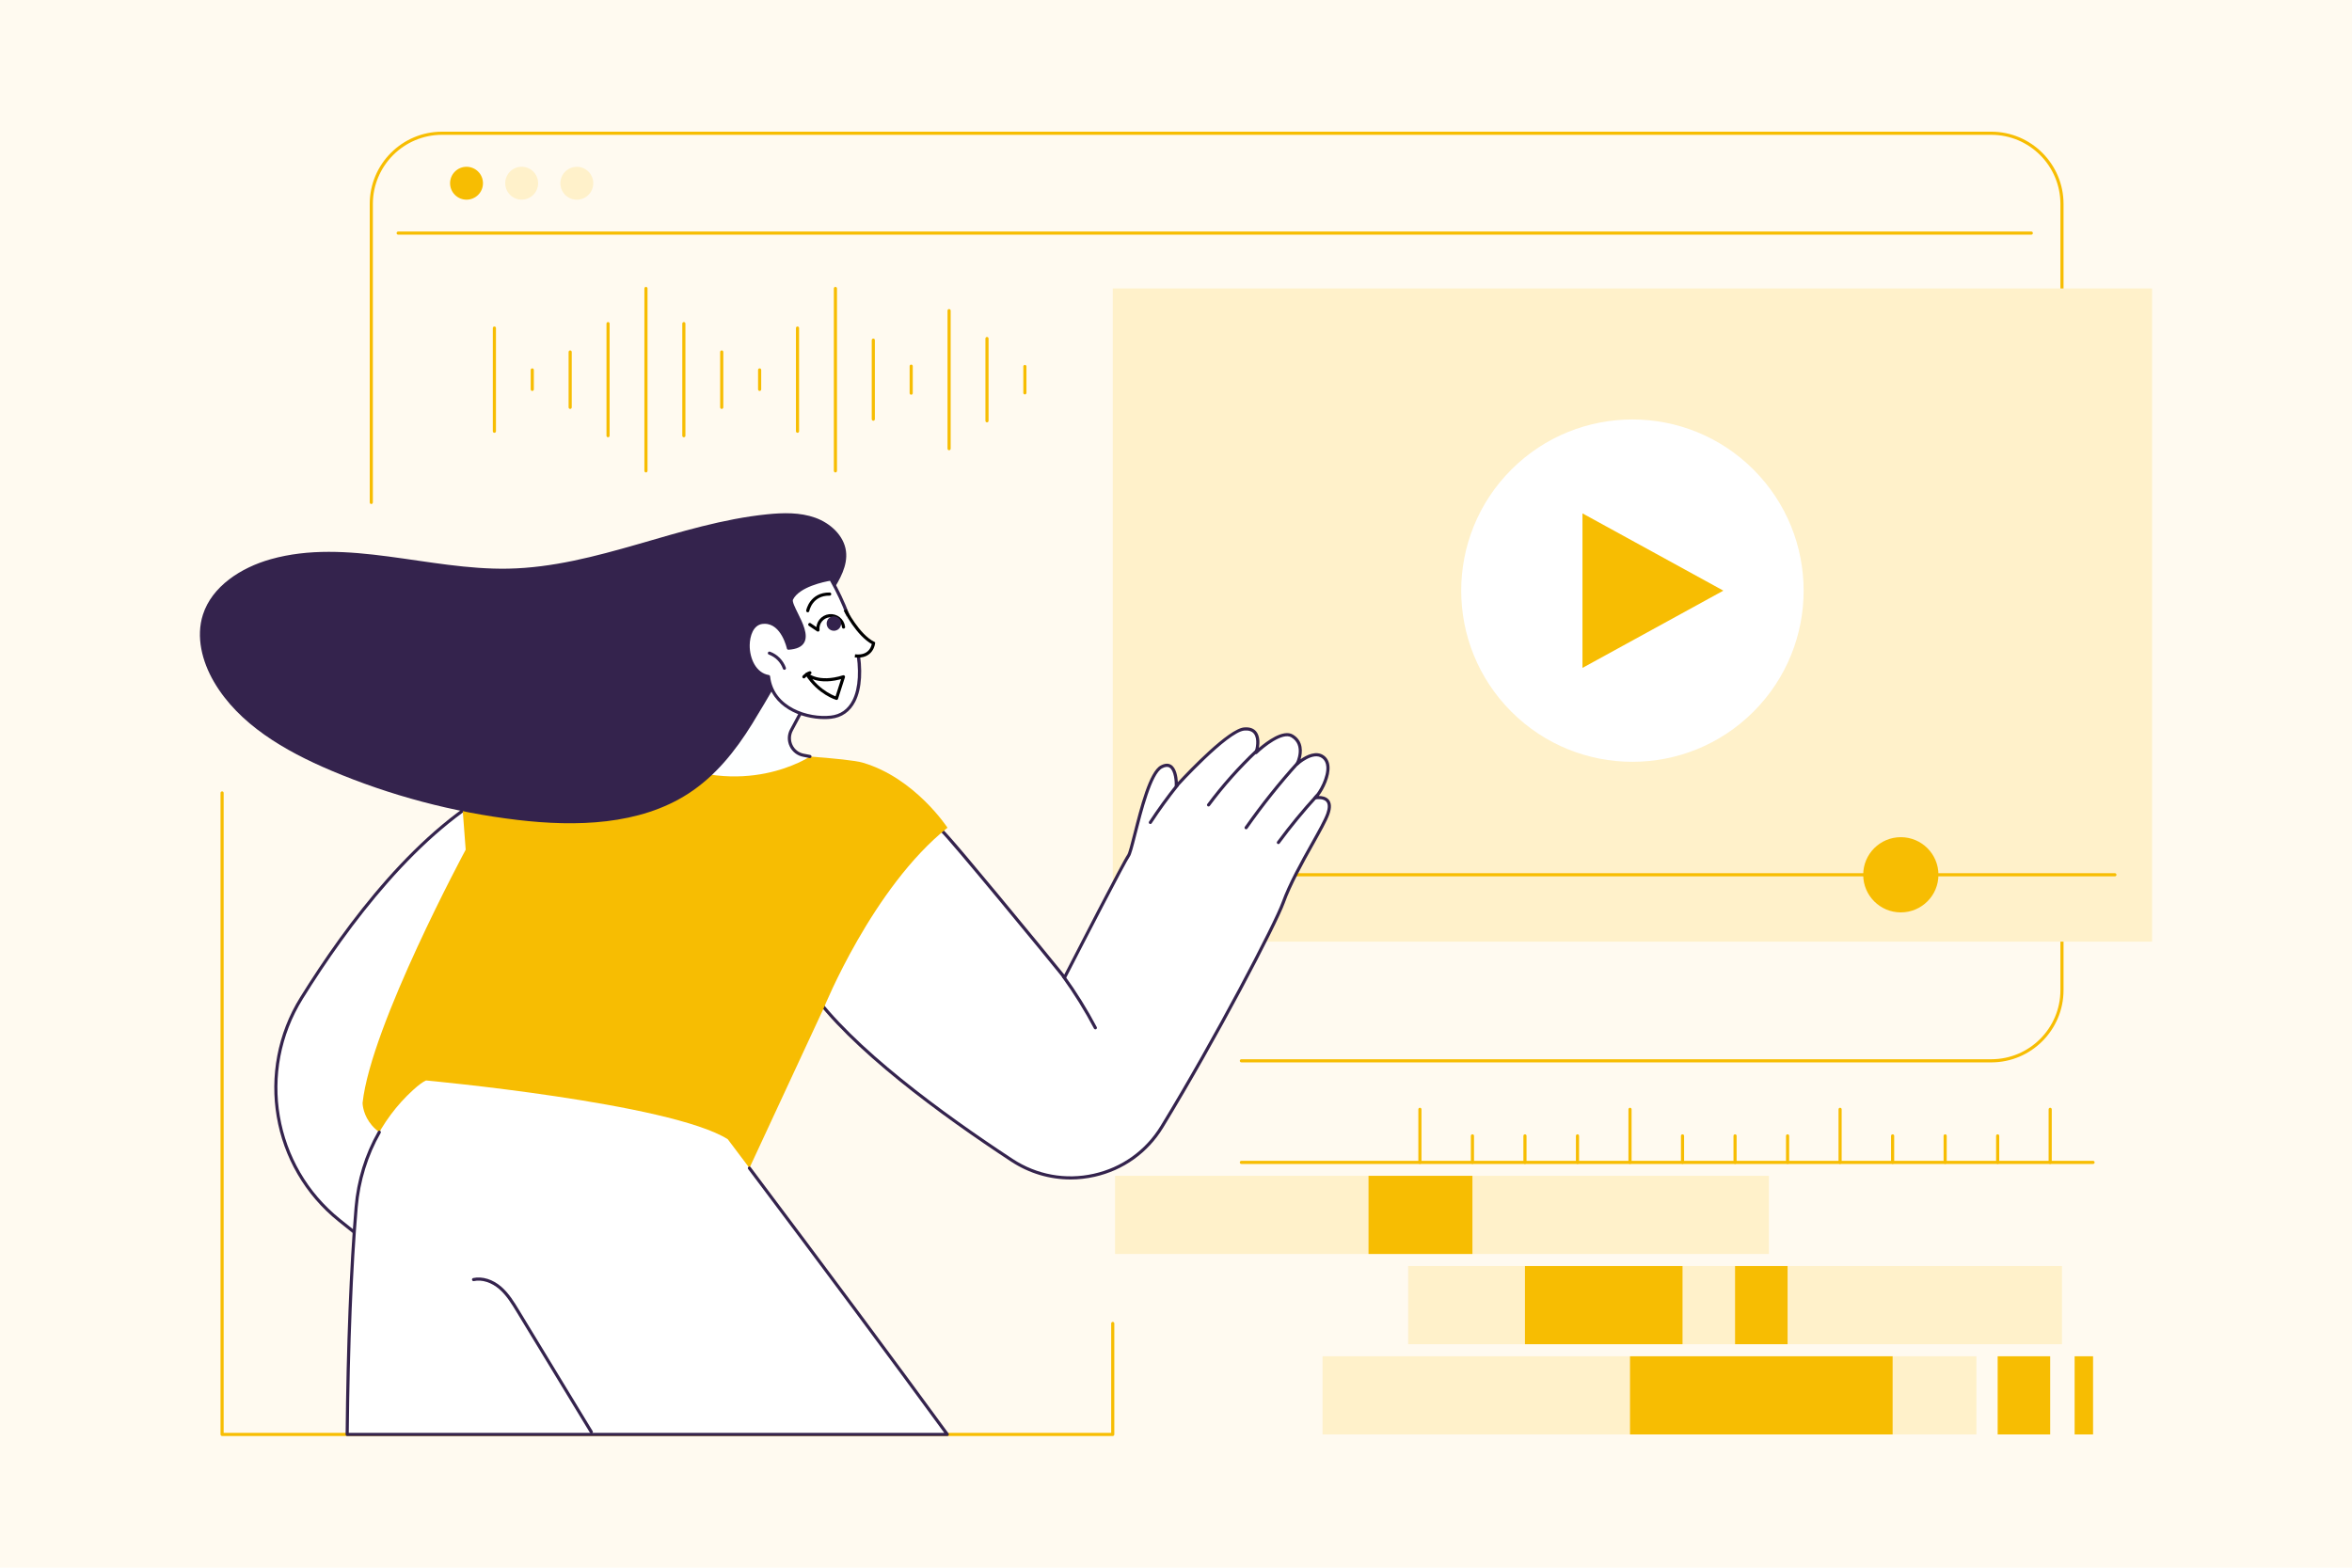 <?xml version="1.0" encoding="UTF-8"?><svg xmlns="http://www.w3.org/2000/svg" viewBox="0 0 1500 1000"><defs><style>.d{fill:#34234d;}.e{fill:#fff1ca;}.f{stroke-linecap:round;stroke-linejoin:round;}.f,.g{fill:none;stroke:#000;stroke-width:2px;}.h{fill:#fffaf0;}.i{fill:#fff;}.g{stroke-miterlimit:10;}.j{fill:#f7bd02;}.k{fill:#feffff;}</style></defs><g id="a"><rect class="h" x="-273.56" y="-200.33" width="4972.15" height="1468.5"/></g><g id="c"><rect class="e" x="898.05" y="807.59" width="416.99" height="49.85"/><rect class="j" x="972.55" y="807.59" width="100.49" height="49.85"/><rect class="j" x="1106.54" y="807.59" width="33.5" height="49.85"/><rect class="e" x="843.48" y="865.15" width="416.99" height="49.85"/><rect class="j" x="1039.55" y="865.15" width="167.48" height="49.85"/><rect class="j" x="1274.02" y="865.15" width="33.5" height="49.85"/><rect class="j" x="1323.1" y="865.15" width="11.76" height="49.85"/><rect class="e" x="711.13" y="750.04" width="416.99" height="49.85"/><rect class="j" x="872.78" y="750.04" width="66.27" height="49.85"/><path class="j" d="M1334.86,742.47h-543.17c-.55,0-1-.45-1-1s.45-1,1-1h543.17c.55,0,1,.45,1,1s-.45,1-1,1Z"/><path class="j" d="M905.56,742.47c-.55,0-1-.45-1-1v-33.84c0-.55.45-1,1-1s1,.45,1,1v33.84c0,.55-.45,1-1,1Z"/><path class="j" d="M939.06,742.47c-.55,0-1-.45-1-1v-16.92c0-.55.45-1,1-1s1,.45,1,1v16.92c0,.55-.45,1-1,1Z"/><path class="j" d="M972.55,742.47c-.55,0-1-.45-1-1v-16.92c0-.55.45-1,1-1s1,.45,1,1v16.92c0,.55-.45,1-1,1Z"/><path class="j" d="M1006.05,742.47c-.55,0-1-.45-1-1v-16.92c0-.55.45-1,1-1s1,.45,1,1v16.92c0,.55-.45,1-1,1Z"/><path class="j" d="M1039.55,742.47c-.55,0-1-.45-1-1v-33.84c0-.55.45-1,1-1s1,.45,1,1v33.84c0,.55-.45,1-1,1Z"/><path class="j" d="M1073.04,742.47c-.55,0-1-.45-1-1v-16.92c0-.55.45-1,1-1s1,.45,1,1v16.92c0,.55-.45,1-1,1Z"/><path class="j" d="M1106.54,742.47c-.55,0-1-.45-1-1v-16.92c0-.55.45-1,1-1s1,.45,1,1v16.92c0,.55-.45,1-1,1Z"/><path class="j" d="M1140.04,742.47c-.55,0-1-.45-1-1v-16.92c0-.55.45-1,1-1s1,.45,1,1v16.92c0,.55-.45,1-1,1Z"/><path class="j" d="M1173.53,742.47c-.55,0-1-.45-1-1v-33.84c0-.55.45-1,1-1s1,.45,1,1v33.84c0,.55-.45,1-1,1Z"/><path class="j" d="M1207.03,742.47c-.55,0-1-.45-1-1v-16.92c0-.55.45-1,1-1s1,.45,1,1v16.92c0,.55-.45,1-1,1Z"/><path class="j" d="M1240.53,742.47c-.55,0-1-.45-1-1v-16.92c0-.55.45-1,1-1s1,.45,1,1v16.92c0,.55-.45,1-1,1Z"/><path class="j" d="M1274.02,742.47c-.55,0-1-.45-1-1v-16.92c0-.55.45-1,1-1s1,.45,1,1v16.92c0,.55-.45,1-1,1Z"/><path class="j" d="M1307.52,742.47c-.55,0-1-.45-1-1v-33.84c0-.55.45-1,1-1s1,.45,1,1v33.84c0,.55-.45,1-1,1Z"/><path class="j" d="M1269.96,677.67h-478.27c-.55,0-1-.45-1-1s.45-1,1-1h478.27c24.3,0,44.08-19.77,44.08-44.08V130.08c0-24.3-19.77-44.08-44.08-44.08H281.88c-24.3,0-44.08,19.77-44.08,44.08v190.42c0,.55-.45,1-1,1s-1-.45-1-1v-190.42c0-25.41,20.67-46.08,46.08-46.08h988.07c25.41,0,46.08,20.67,46.08,46.08v501.52c0,25.41-20.67,46.08-46.08,46.08Z"/><path class="j" d="M1295.48,149.69H253.93c-.55,0-1-.45-1-1s.45-1,1-1h1041.55c.55,0,1,.45,1,1s-.45,1-1,1Z"/><circle class="e" cx="367.87" cy="116.88" r="10.49" transform="translate(-17.01 87.65) rotate(-13.28)"/><circle class="e" cx="332.7" cy="116.88" r="10.49" transform="translate(-14.43 54.8) rotate(-9.22)"/><circle class="j" cx="297.53" cy="116.88" r="10.49" transform="translate(4.5 244.62) rotate(-45)"/><path class="j" d="M709.66,916H141.64c-.55,0-1-.45-1-1v-409.2c0-.55.45-1,1-1s1,.45,1,1v408.2h566.02v-69.8c0-.55.45-1,1-1s1,.45,1,1v70.8c0,.55-.45,1-1,1Z"/><rect class="e" x="709.66" y="183.99" width="662.84" height="416.68"/><path class="j" d="M1348.79,559.01h-615.42c-.55,0-1-.45-1-1s.45-1,1-1h615.42c.55,0,1,.45,1,1s-.45,1-1,1Z"/><circle class="j" cx="1212.26" cy="558.01" r="23.99"/><circle class="i" cx="1041.08" cy="376.76" r="109.19" transform="translate(38.52 846.5) rotate(-45)"/><polygon class="j" points="1009.23 426.04 1009.23 327.47 1099.08 376.76 1009.23 426.04"/><path class="i" d="M192.27,636.66c31.42-50.54,76.67-109.54,128.54-135.26l-54.24,317.19-50.15-40.2c-42.8-34.31-53.11-95.16-24.15-141.74Z"/><path class="d" d="M266.57,819.6c-.22,0-.45-.08-.62-.22l-50.15-40.2c-43.11-34.56-53.59-96.05-24.38-143.05,29.39-47.28,75.62-109.18,128.94-135.62.34-.17.74-.13,1.04.09.3.22.45.6.39.97l-54.24,317.19c-.06.35-.3.64-.63.77-.11.04-.24.07-.35.07ZM192.27,636.66l.85.53c-28.68,46.14-18.39,106.51,23.93,140.43l48.82,39.13,53.62-313.57c-52.16,26.71-97.44,87.47-126.37,134l-.85-.53Z"/><path class="i" d="M600,529.3c1.71-.17,69.48,82.44,78.94,94.22,0,0,37.88-73.83,40.74-77.67,2.86-3.84,10.82-51.25,21.01-56.66,10.19-5.41,9.55,12.21,9.55,12.21,0,0,32.15-35.45,43.29-36.4s8.83,11.52,7.55,15.02c0,0,15.5-15.08,23-10.57,9.41,5.65,3.18,17.83,3.18,17.83,0,0,10.04-9.3,16.55-4.46,7.48,5.56-.32,21.33-5.09,26.1,0,0,12.58-2.48,8.12,10.19-3.47,9.88-21.17,36.29-28.5,56.66-5.04,14.04-43.63,87.76-77.35,142.98-20.08,32.89-63.46,42.5-95.67,21.35-44.36-29.13-102.81-71.73-128.74-108.95,0,0-5-93.26,83.4-101.86Z"/><path class="d" d="M682.69,752.36c-13.36,0-26.43-3.89-37.9-11.42-44.5-29.22-103.01-71.89-129.01-109.21-.11-.15-.17-.33-.18-.52-.01-.24-1.15-23.82,8.62-48.13,9.04-22.51,29.51-50.29,75.68-54.77.83-.09,1.63-.16,37.43,42.99,17.94,21.62,35.7,43.33,41.42,50.4,5.35-10.42,37.43-72.82,40.13-76.44.79-1.06,2.34-7.19,3.99-13.67,4.22-16.61,10-39.36,17.35-43.27,2.63-1.4,4.9-1.53,6.73-.38,3.24,2.03,4.05,7.63,4.24,10.96,6.87-7.4,32.22-34.03,42.25-34.89,3.56-.31,6.21.64,7.88,2.82,2.17,2.83,2.08,7.1,1.54,10.25,4.83-4.15,15.5-12.22,21.74-8.47,6.84,4.11,6.07,11.39,4.85,15.69,3.65-2.56,10.07-5.9,14.97-2.26,2.08,1.55,3.25,3.86,3.47,6.87.45,6.12-3.28,14.24-6.81,18.84,1.97,0,4.64.42,6.29,2.32,1.76,2.03,1.91,5.2.43,9.4-1.47,4.18-5.42,11.23-9.99,19.39-6.35,11.33-14.25,25.43-18.5,37.27-4.82,13.42-42.87,86.54-77.44,143.16-9.83,16.09-25.38,27.23-43.81,31.37-5.11,1.15-10.26,1.71-15.36,1.71ZM517.59,630.83c25.9,37.01,84.04,79.39,128.3,108.45,15.4,10.11,33.77,13.45,51.72,9.42,17.89-4.02,33-14.83,42.54-30.46,34.51-56.53,72.47-129.45,77.26-142.8,4.31-11.99,12.26-26.18,18.64-37.57,4.53-8.08,8.44-15.06,9.85-19.08,1.22-3.47,1.2-5.97-.05-7.42-1.71-1.98-5.58-1.72-6.93-1.45-.43.09-.87-.12-1.08-.51-.21-.39-.14-.87.17-1.18,3.52-3.52,8.34-12.75,7.87-19.18-.18-2.41-1.07-4.23-2.67-5.41-5.78-4.29-15.18,4.3-15.28,4.39-.36.33-.9.36-1.28.06-.39-.29-.51-.82-.29-1.25.24-.46,5.68-11.41-2.81-16.51-5.6-3.38-17.63,6.38-21.79,10.43-.33.33-.85.38-1.24.12-.39-.25-.56-.74-.4-1.18.71-1.96,2.16-8.29-.41-11.65-1.22-1.6-3.28-2.28-6.12-2.04-10.63.91-42.32,35.73-42.63,36.08-.28.31-.73.41-1.12.25-.39-.16-.64-.54-.62-.96.09-2.62-.33-9.85-3.35-11.74-1.2-.75-2.75-.61-4.73.45-6.57,3.49-12.69,27.59-16.35,42-2.17,8.54-3.35,13.06-4.33,14.38-2.23,2.99-27.57,52.02-40.66,77.53-.15.3-.45.5-.79.54-.33.03-.67-.1-.88-.37-10.34-12.88-73.33-89.55-78.4-93.82-36.08,3.6-60.87,21.6-73.68,53.5-9.03,22.49-8.58,44.29-8.49,47ZM600.09,530.29s0,0,0,0h0ZM600,529.3h0,0Z"/><path class="d" d="M770.76,514.44c-.21,0-.42-.06-.6-.2-.44-.33-.53-.96-.2-1.4,9.22-12.39,19.6-24.04,30.83-34.64.4-.38,1.03-.36,1.41.04.38.4.36,1.04-.04,1.41-11.15,10.52-21.45,22.09-30.6,34.38-.2.26-.5.4-.8.4Z"/><path class="d" d="M794.7,528.98c-.2,0-.4-.06-.57-.18-.45-.32-.56-.94-.24-1.39,10.17-14.49,21.34-28.5,33.21-41.62.37-.41,1-.44,1.41-.07.41.37.44,1,.07,1.41-11.81,13.07-22.93,27.01-33.05,41.43-.19.28-.5.43-.82.43Z"/><path class="d" d="M815.29,538.43c-.21,0-.41-.06-.59-.2-.44-.33-.54-.95-.21-1.4,7.64-10.35,15.91-20.4,24.59-29.88.37-.41,1.01-.44,1.41-.06.41.37.44,1,.06,1.41-8.63,9.43-16.86,19.43-24.46,29.72-.2.27-.5.41-.81.41Z"/><path class="d" d="M733.65,525.62c-.19,0-.38-.05-.55-.16-.46-.3-.59-.92-.29-1.38,5.37-8.19,11.19-16.22,17.3-23.86.35-.43.97-.5,1.41-.16.43.35.5.97.16,1.41-6.08,7.59-11.86,15.57-17.2,23.71-.19.29-.51.45-.84.45Z"/><path class="d" d="M698.58,656.63c-.36,0-.71-.19-.89-.53-5.97-11.31-12.79-22.29-20.29-32.65-.32-.45-.22-1.07.22-1.4.45-.32,1.07-.22,1.4.22,7.55,10.43,14.43,21.5,20.44,32.89.26.49.07,1.09-.42,1.35-.15.08-.31.12-.47.12Z"/><path class="j" d="M475.04,751.34l50.46-108.65s30.94-76.51,78.76-114.71c0,0-20.74-31.79-54.16-41.53-17.53-5.11-180.53-13.64-226.43,0l-29.78,14.39,3.1,41.17s-60.49,112.24-65.76,161.56c0,0,0,22.95,32.88,26.06,31.38,2.96,210.92,21.71,210.92,21.71Z"/><path class="i" d="M221.42,915c.5-53,2.21-102.99,5.72-145.02,2.39-28.58,15.12-55.43,36.35-74.72,3.26-2.96,6.14-5.17,8.23-6.05,0,0,155.54,14.33,192.41,37.48,0,0,77.78,103.08,140.03,188.31H221.42Z"/><path class="d" d="M604.16,916H221.42c-.27,0-.52-.11-.71-.3-.19-.19-.29-.45-.29-.71.54-57.25,2.46-106.06,5.73-145.1,1.42-16.98,6.57-33.64,14.89-48.19.27-.48.89-.65,1.36-.37.48.27.65.88.37,1.36-8.18,14.3-13.24,30.68-14.63,47.37-3.24,38.75-5.16,87.17-5.71,143.94h379.77c-34.66-47.43-76.72-104.04-125.06-168.29-.33-.44-.24-1.07.2-1.4.44-.33,1.07-.24,1.4.2,48.88,64.98,91.35,122.14,126.24,169.91.22.3.25.71.08,1.04-.17.34-.51.55-.89.55Z"/><path class="d" d="M377.13,914.43c-.34,0-.67-.17-.86-.48l-46.85-77.11c-3.14-5.16-6.38-10.5-10.98-14.5-4.98-4.33-11.04-6.26-16.22-5.15-.54.12-1.07-.23-1.19-.77-.12-.54.23-1.07.77-1.19,5.79-1.24,12.5.86,17.95,5.6,4.83,4.21,8.16,9.68,11.38,14.97l46.85,77.11c.29.47.14,1.09-.34,1.37-.16.1-.34.15-.52.15Z"/><path class="k" d="M516.55,443.66l-11.79,22c-3.53,6.59.33,14.71,7.67,16.12l4.12.8s-42.5,28.55-98.8,0l37.28-13.11s25.05-58.05,26.49-57.47c1.44.58,35.03,31.67,35.03,31.67Z"/><path class="d" d="M516.55,483.57c-.06,0-.13,0-.19-.02l-4.12-.8c-3.81-.74-6.96-3.17-8.62-6.68-1.67-3.51-1.57-7.48.26-10.9l11.79-22c.26-.49.87-.67,1.35-.41.49.26.67.87.41,1.35l-11.79,22c-1.53,2.86-1.61,6.17-.22,9.1,1.39,2.93,4.01,4.96,7.2,5.57l4.12.79c.54.1.9.63.79,1.17-.09.48-.51.81-.98.81Z"/><path class="d" d="M530.65,377.59c4.96-8.01,10.1-16.81,8.87-26.07-1.31-9.84-9.87-17.79-19.58-21.27-9.71-3.48-20.39-3.23-30.68-2.19-56.22,5.72-108.61,33.57-165.16,34.67-50.86.99-102.78-19.74-151.51-6-18.93,5.34-37.36,17.24-43.17,35.31-4.55,14.17-.56,29.86,7.01,42.86,15.74,27.04,45.14,44.08,74.68,56.6,37.75,15.99,77.93,26.65,118.84,31.51,37.39,4.44,77.87,3.36,109-16.77,17.26-11.16,30.09-27.28,40.61-44.28,10.17-16.44,19.47-33.33,29.66-49.78,7.14-11.53,14.28-23.06,21.42-34.59Z"/><path class="i" d="M490.15,431.57c2.32,20.62,25.37,27.5,39.73,25.91,25.82-2.85,23.03-48.08,0-88.1,0,0-20.15,2.88-25.05,12.67-2.57,5.13,20.73,29.94-2.02,31.41,0,0-3.81-18.17-16.76-16.44-12.96,1.73-12.02,31.95,4.09,34.55Z"/><path class="d" d="M525.75,458.7c-14.67,0-33.93-7.63-36.5-26.29-9.18-1.97-13.25-12.12-13.12-20.94.12-8.61,3.97-14.67,9.8-15.45,12.03-1.61,16.66,12.67,17.66,16.37,3.9-.38,6.43-1.55,7.55-3.49,2.31-4.01-1.25-11.17-4.11-16.92-2.4-4.82-4.13-8.3-3.09-10.38,5.07-10.14,24.96-13.09,25.8-13.21.41-.06.8.14,1.01.49,17.09,29.7,23.15,62.05,14.72,78.66-3.24,6.39-8.59,10.17-15.48,10.93-1.35.15-2.78.23-4.24.23ZM487.72,397.9c-.5,0-1,.03-1.53.1-5.82.78-7.98,7.76-8.06,13.5-.12,8.48,4.03,17.76,12.18,19.08.44.07.78.43.83.88,2.22,19.74,24.36,26.61,38.63,25.03,6.27-.69,10.95-4,13.91-9.85,7.95-15.68,1.92-47.63-14.33-76.16-3.48.6-19.51,3.78-23.63,12.02-.59,1.19,1.36,5.12,3.09,8.6,3.07,6.18,6.89,13.86,4.05,18.8-1.57,2.73-4.84,4.22-9.99,4.56-.47.03-.94-.3-1.04-.79-.04-.16-3.45-15.76-14.12-15.76Z"/><path class="d" d="M500.25,427.26c-.41,0-.8-.26-.94-.67-1.46-4.16-4.81-7.53-8.96-9.03-.52-.19-.79-.76-.6-1.28s.76-.79,1.28-.6c4.71,1.7,8.51,5.52,10.17,10.24.18.52-.09,1.09-.61,1.28-.11.04-.22.06-.33.06Z"/><path class="j" d="M411.96,301.36c-.55,0-1-.45-1-1v-116.36c0-.55.45-1,1-1s1,.45,1,1v116.36c0,.55-.45,1-1,1Z"/><path class="j" d="M436.13,278.93c-.55,0-1-.45-1-1v-71.5c0-.55.45-1,1-1s1,.45,1,1v71.5c0,.55-.45,1-1,1Z"/><path class="j" d="M460.29,260.84c-.55,0-1-.45-1-1v-35.32c0-.55.45-1,1-1s1,.45,1,1v35.32c0,.55-.45,1-1,1Z"/><path class="j" d="M484.46,249.39c-.55,0-1-.45-1-1v-12.42c0-.55.45-1,1-1s1,.45,1,1v12.42c0,.55-.45,1-1,1Z"/><path class="j" d="M508.62,276.08c-.55,0-1-.45-1-1v-65.82c0-.55.45-1,1-1s1,.45,1,1v65.82c0,.55-.45,1-1,1Z"/><path class="j" d="M387.79,278.93c-.55,0-1-.45-1-1v-71.5c0-.55.45-1,1-1s1,.45,1,1v71.5c0,.55-.45,1-1,1Z"/><path class="j" d="M363.63,260.84c-.55,0-1-.45-1-1v-35.32c0-.55.45-1,1-1s1,.45,1,1v35.32c0,.55-.45,1-1,1Z"/><path class="j" d="M339.46,249.39c-.55,0-1-.45-1-1v-12.42c0-.55.45-1,1-1s1,.45,1,1v12.42c0,.55-.45,1-1,1Z"/><path class="j" d="M315.3,276.08c-.55,0-1-.45-1-1v-65.82c0-.55.45-1,1-1s1,.45,1,1v65.82c0,.55-.45,1-1,1Z"/><path class="j" d="M532.79,301.36c-.55,0-1-.45-1-1v-116.36c0-.55.45-1,1-1s1,.45,1,1v116.36c0,.55-.45,1-1,1Z"/><path class="j" d="M556.96,268.38c-.55,0-1-.45-1-1v-50.41c0-.55.45-1,1-1s1,.45,1,1v50.41c0,.55-.45,1-1,1Z"/><path class="j" d="M581.12,251.79c-.55,0-1-.45-1-1v-17.24c0-.55.45-1,1-1s1,.45,1,1v17.24c0,.55-.45,1-1,1Z"/><path class="j" d="M605.29,287.2c-.55,0-1-.45-1-1v-88.05c0-.55.45-1,1-1s1,.45,1,1v88.05c0,.55-.45,1-1,1Z"/><path class="j" d="M629.46,269.42c-.55,0-1-.45-1-1v-52.48c0-.55.45-1,1-1s1,.45,1,1v52.48c0,.55-.45,1-1,1Z"/><path class="j" d="M653.62,251.6c-.55,0-1-.45-1-1v-16.85c0-.55.45-1,1-1s1,.45,1,1v16.85c0,.55-.45,1-1,1Z"/><path class="f" d="M512.68,431.72s1.83-2.01,3.84-2.56"/><path class="f" d="M514.6,430.09s7.04,6.75,23.31,1.63l-4.4,13.75s-11.14-3.29-18.91-15.38Z"/><path class="f" d="M537.98,399.98c-.53-4.5-4.6-7.73-9.11-7.2-4.5.53-7.73,4.6-7.2,9.11l-5.23-3.52"/><circle class="d" cx="531.82" cy="397.74" r="4.62"/><path class="f" d="M515.14,389.56s2.01-10.79,13.99-10.61"/><path class="i" d="M538.99,389.06s8.08,16.14,18.1,21.24c0,0-.85,9.34-11.87,8.08"/><path class="g" d="M538.99,389.06s8.08,16.14,18.1,21.24c0,0-.85,9.34-11.87,8.08"/></g></svg>